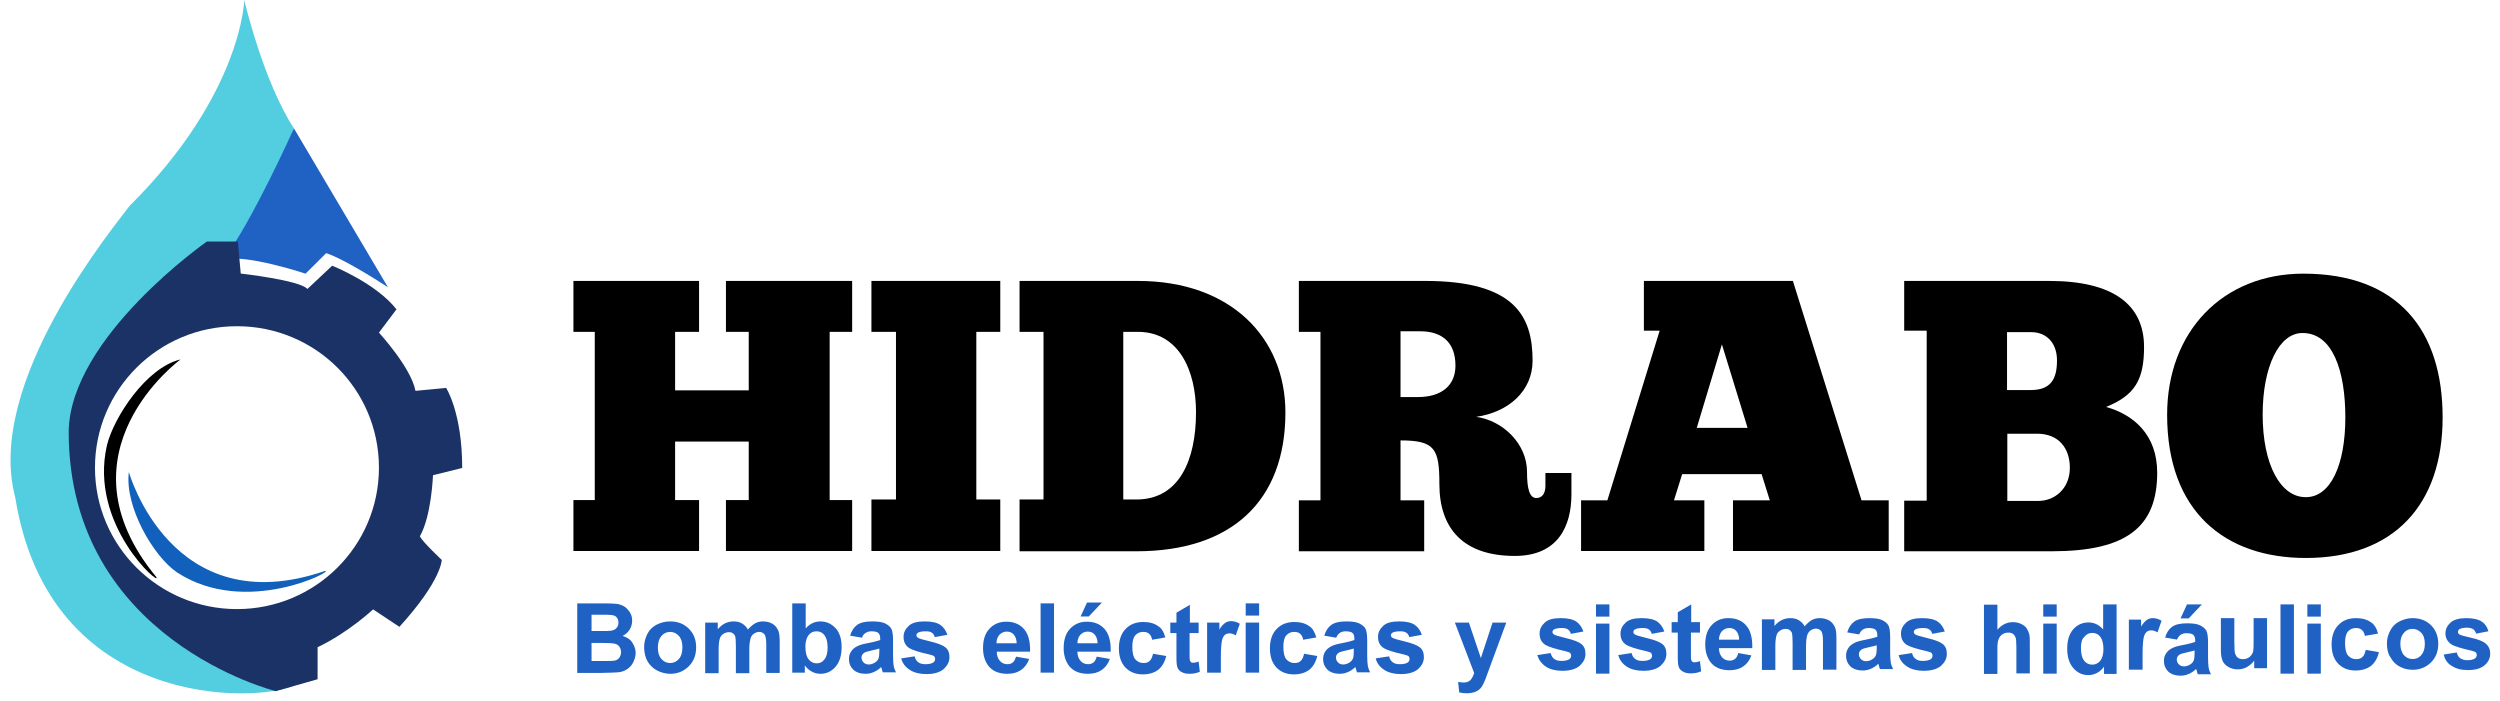 <?xml version="1.0" encoding="UTF-8"?> <svg xmlns="http://www.w3.org/2000/svg" width="182" height="51" viewBox="0 0 182 51" fill="none"><path d="M41.746 20.452H50.892V24.159H49.148V28.418H54.508V24.159H52.849V20.452H62.037V24.159H60.399V36.405H62.037V40.112H52.849V36.405H54.508V32.146H49.148V36.405H50.892V40.112H41.746V36.405H43.299V24.159H41.746V20.452Z" fill="black"></path><path d="M63.44 20.452H72.82V24.159H71.076V36.362H72.82V40.112H63.44V36.362H65.227V24.159H63.44V20.452Z" fill="black"></path><path d="M74.224 40.112V36.362H75.968V24.159H74.224V20.452H82.838C89.665 20.452 93.578 24.646 93.578 30.028C93.578 36.447 89.686 40.133 82.731 40.133H74.224V40.112ZM82.838 24.159H81.774V36.362H82.838C85.836 36.299 87.07 33.523 87.07 30.006C87.07 26.998 85.836 24.159 82.838 24.159Z" fill="black"></path><path d="M94.557 20.452H103.745C110.295 20.452 111.572 23.036 111.572 26.257C111.572 28.46 109.828 30.006 107.467 30.346C109.423 30.621 111.167 32.316 111.167 34.35C111.167 35.557 111.338 36.256 111.848 36.256C112.273 36.256 112.507 35.917 112.507 35.367V34.434H114.4V35.981C114.4 38.311 113.422 40.472 110.274 40.472C106.573 40.472 104.787 38.523 104.787 35.239C104.787 32.676 104.468 32.062 101.958 32.062V36.426H103.681V40.133H94.557V36.426H96.13V24.159H94.557V20.452ZM101.958 24.117V28.905H103.234C104.872 28.905 105.957 28.121 105.957 26.617C105.957 24.964 105.021 24.117 103.383 24.117H101.958Z" fill="black"></path><path d="M137.498 40.112H126.162V36.426H128.842L128.246 34.519H122.461L121.865 36.426H124.077V40.112H115.102V36.426H117.016L120.823 24.075H119.675V20.452H130.522L135.52 36.426H137.498V40.112ZM123.524 31.151H127.225L125.354 25.07L123.524 31.151Z" fill="black"></path><path d="M138.625 40.112V36.447H140.263V24.075H138.625V20.452H149.175C153.854 20.452 156.087 22.189 156.087 25.261C156.087 27.634 155.428 28.778 153.322 29.625C155.364 30.197 157.044 31.68 157.044 34.413C157.044 38.375 154.811 40.133 149.366 40.133H138.625V40.112ZM146.112 24.159V28.396H147.835C149.323 28.396 149.749 27.57 149.749 26.235C149.749 24.943 148.962 24.18 147.877 24.18H146.112V24.159ZM148.388 36.468C149.579 36.468 150.685 35.578 150.685 34.053C150.685 32.612 149.855 31.574 148.303 31.574H146.133V36.468H148.388Z" fill="black"></path><path d="M157.767 30.197C157.767 24.117 161.829 19.922 167.678 19.922C174.591 19.922 177.823 24.053 177.823 30.388C177.823 36.744 174.272 40.621 167.87 40.621C161.957 40.621 157.767 37.231 157.767 30.197ZM170.741 30.388C170.741 26.977 169.805 24.244 167.636 24.244C165.913 24.223 164.722 26.701 164.722 30.176C164.722 33.862 166.041 36.193 167.848 36.193C169.656 36.214 170.741 33.862 170.741 30.388Z" fill="black"></path><path d="M42.044 43.925H44.065C44.469 43.925 44.766 43.947 44.958 43.968C45.149 44.01 45.341 44.074 45.489 44.18C45.638 44.286 45.766 44.434 45.872 44.603C45.979 44.773 46.021 44.985 46.021 45.197C46.021 45.43 45.957 45.642 45.83 45.853C45.702 46.044 45.532 46.192 45.319 46.298C45.617 46.383 45.872 46.531 46.021 46.764C46.17 46.997 46.276 47.23 46.276 47.527C46.276 47.76 46.213 47.972 46.106 48.205C46 48.417 45.851 48.586 45.66 48.713C45.468 48.84 45.255 48.925 44.979 48.946C44.809 48.968 44.405 48.968 43.745 48.989H42.023V43.925H42.044ZM43.065 44.773V45.938H43.724C44.128 45.938 44.362 45.938 44.469 45.917C44.639 45.896 44.788 45.832 44.873 45.726C44.979 45.62 45.022 45.493 45.022 45.324C45.022 45.175 44.979 45.048 44.894 44.942C44.809 44.836 44.681 44.794 44.511 44.773C44.405 44.752 44.128 44.752 43.639 44.752H43.065V44.773ZM43.065 46.764V48.12H44.001C44.362 48.12 44.596 48.12 44.703 48.099C44.851 48.078 44.979 48.014 45.064 47.908C45.149 47.802 45.213 47.654 45.213 47.485C45.213 47.336 45.17 47.209 45.107 47.103C45.043 46.997 44.937 46.913 44.788 46.87C44.639 46.828 44.341 46.807 43.873 46.807H43.065V46.764Z" fill="#2062C3"></path><path d="M46.893 47.082C46.893 46.764 46.978 46.447 47.127 46.15C47.276 45.853 47.51 45.62 47.808 45.472C48.106 45.324 48.425 45.239 48.786 45.239C49.339 45.239 49.786 45.408 50.147 45.769C50.509 46.129 50.679 46.574 50.679 47.125C50.679 47.675 50.509 48.142 50.147 48.502C49.786 48.862 49.339 49.053 48.807 49.053C48.467 49.053 48.148 48.968 47.85 48.819C47.553 48.671 47.319 48.438 47.148 48.163C46.978 47.866 46.893 47.506 46.893 47.082ZM47.893 47.146C47.893 47.506 47.978 47.781 48.148 47.972C48.318 48.163 48.531 48.269 48.786 48.269C49.041 48.269 49.254 48.163 49.424 47.972C49.594 47.781 49.679 47.506 49.679 47.125C49.679 46.764 49.594 46.489 49.424 46.298C49.254 46.108 49.041 46.002 48.786 46.002C48.531 46.002 48.318 46.108 48.148 46.298C47.978 46.51 47.893 46.786 47.893 47.146Z" fill="#2062C3"></path><path d="M51.36 45.324H52.253V45.811C52.572 45.43 52.955 45.239 53.401 45.239C53.635 45.239 53.848 45.281 54.018 45.387C54.188 45.493 54.337 45.62 54.444 45.832C54.614 45.642 54.784 45.493 54.954 45.387C55.145 45.281 55.337 45.239 55.55 45.239C55.826 45.239 56.039 45.303 56.23 45.408C56.422 45.514 56.549 45.684 56.656 45.896C56.719 46.044 56.762 46.298 56.762 46.658V48.989H55.783V46.913C55.783 46.553 55.741 46.319 55.677 46.214C55.592 46.087 55.443 46.002 55.273 46.002C55.145 46.002 55.018 46.044 54.89 46.129C54.763 46.214 54.678 46.341 54.635 46.489C54.593 46.658 54.55 46.892 54.55 47.252V49.01H53.572V47.019C53.572 46.658 53.55 46.425 53.529 46.341C53.508 46.256 53.444 46.171 53.359 46.108C53.274 46.044 53.189 46.023 53.061 46.023C52.912 46.023 52.785 46.065 52.657 46.15C52.529 46.235 52.444 46.341 52.402 46.489C52.359 46.637 52.317 46.892 52.317 47.23V49.01H51.338V45.324H51.36Z" fill="#2062C3"></path><path d="M57.676 48.968V43.925H58.655V45.747C58.953 45.408 59.314 45.239 59.718 45.239C60.165 45.239 60.526 45.408 60.824 45.726C61.122 46.044 61.271 46.51 61.271 47.103C61.271 47.718 61.122 48.205 60.824 48.544C60.526 48.883 60.165 49.052 59.74 49.052C59.527 49.052 59.314 49.01 59.123 48.904C58.91 48.798 58.74 48.65 58.591 48.438V48.968H57.676ZM58.634 47.061C58.634 47.442 58.697 47.718 58.804 47.908C58.974 48.163 59.187 48.29 59.463 48.29C59.676 48.29 59.867 48.205 60.016 48.014C60.165 47.824 60.25 47.548 60.25 47.146C60.25 46.722 60.165 46.425 60.016 46.235C59.867 46.044 59.676 45.959 59.442 45.959C59.208 45.959 59.016 46.044 58.868 46.235C58.719 46.425 58.634 46.701 58.634 47.061Z" fill="#2062C3"></path><path d="M62.76 46.425L61.888 46.277C61.994 45.917 62.164 45.663 62.398 45.493C62.632 45.324 62.994 45.239 63.483 45.239C63.908 45.239 64.227 45.281 64.44 45.387C64.653 45.493 64.802 45.62 64.887 45.769C64.972 45.917 65.014 46.214 65.014 46.637V47.76C65.014 48.078 65.036 48.311 65.057 48.459C65.078 48.608 65.142 48.777 65.227 48.947H64.27C64.249 48.883 64.206 48.777 64.185 48.671C64.164 48.608 64.164 48.586 64.142 48.565C63.972 48.735 63.802 48.841 63.611 48.925C63.419 49.01 63.228 49.053 63.015 49.053C62.632 49.053 62.334 48.947 62.122 48.756C61.909 48.544 61.803 48.29 61.803 47.993C61.803 47.781 61.845 47.612 61.952 47.442C62.058 47.273 62.186 47.167 62.377 47.061C62.568 46.955 62.802 46.892 63.143 46.828C63.589 46.743 63.908 46.658 64.079 46.595V46.489C64.079 46.298 64.036 46.171 63.951 46.087C63.866 46.002 63.696 45.959 63.44 45.959C63.27 45.959 63.143 46.002 63.036 46.065C62.887 46.15 62.802 46.256 62.76 46.425ZM64.036 47.209C63.908 47.252 63.717 47.294 63.44 47.358C63.164 47.421 62.994 47.464 62.909 47.527C62.781 47.612 62.717 47.739 62.717 47.866C62.717 47.993 62.76 48.12 62.866 48.226C62.972 48.332 63.1 48.374 63.249 48.374C63.419 48.374 63.589 48.311 63.738 48.205C63.866 48.12 63.93 48.014 63.972 47.887C63.993 47.803 64.015 47.654 64.015 47.421V47.209H64.036Z" fill="#2062C3"></path><path d="M65.61 47.93L66.588 47.781C66.63 47.972 66.716 48.12 66.843 48.205C66.971 48.311 67.141 48.353 67.375 48.353C67.63 48.353 67.822 48.311 67.949 48.226C68.034 48.163 68.077 48.078 68.077 47.972C68.077 47.908 68.055 47.845 68.013 47.781C67.97 47.739 67.864 47.697 67.694 47.654C66.907 47.485 66.418 47.315 66.205 47.188C65.907 46.998 65.78 46.722 65.78 46.362C65.78 46.044 65.907 45.79 66.163 45.557C66.418 45.324 66.801 45.239 67.332 45.239C67.843 45.239 68.204 45.324 68.46 45.493C68.694 45.663 68.864 45.896 68.97 46.214L68.055 46.383C68.013 46.235 67.949 46.129 67.843 46.065C67.737 45.98 67.588 45.959 67.375 45.959C67.12 45.959 66.928 46.002 66.822 46.065C66.758 46.108 66.716 46.171 66.716 46.256C66.716 46.319 66.758 46.383 66.822 46.425C66.907 46.489 67.205 46.574 67.737 46.701C68.247 46.828 68.609 46.955 68.821 47.125C69.034 47.294 69.119 47.527 69.119 47.845C69.119 48.184 68.97 48.459 68.694 48.714C68.417 48.947 67.992 49.074 67.439 49.074C66.95 49.074 66.545 48.968 66.248 48.777C65.886 48.544 65.695 48.269 65.61 47.93Z" fill="#2062C3"></path><path d="M73.968 47.803L74.925 47.972C74.798 48.332 74.606 48.586 74.33 48.777C74.053 48.968 73.734 49.053 73.33 49.053C72.692 49.053 72.224 48.841 71.927 48.438C71.692 48.099 71.565 47.697 71.565 47.188C71.565 46.574 71.714 46.108 72.033 45.769C72.352 45.43 72.756 45.26 73.245 45.26C73.798 45.26 74.224 45.43 74.543 45.79C74.862 46.15 75.01 46.701 74.989 47.442H72.565C72.565 47.739 72.65 47.951 72.799 48.12C72.947 48.29 73.139 48.353 73.352 48.353C73.5 48.353 73.628 48.311 73.734 48.226C73.841 48.142 73.904 47.993 73.968 47.803ZM74.011 46.828C74.011 46.553 73.926 46.341 73.798 46.192C73.671 46.044 73.5 45.98 73.288 45.98C73.075 45.98 72.905 46.065 72.756 46.214C72.628 46.362 72.543 46.574 72.543 46.828H74.011Z" fill="#2062C3"></path><path d="M75.755 48.968V43.925H76.733V48.968H75.755Z" fill="#2062C3"></path><path d="M79.838 47.803L80.796 47.972C80.668 48.332 80.477 48.586 80.2 48.777C79.924 48.968 79.605 49.053 79.2 49.053C78.562 49.053 78.094 48.841 77.797 48.438C77.563 48.099 77.435 47.697 77.435 47.188C77.435 46.574 77.584 46.108 77.903 45.769C78.222 45.43 78.626 45.26 79.115 45.26C79.668 45.26 80.094 45.43 80.413 45.79C80.732 46.15 80.881 46.701 80.859 47.442H78.435C78.435 47.739 78.52 47.951 78.669 48.12C78.817 48.29 79.009 48.353 79.222 48.353C79.371 48.353 79.498 48.311 79.605 48.226C79.711 48.142 79.796 47.993 79.838 47.803ZM79.902 46.828C79.902 46.553 79.817 46.341 79.689 46.192C79.562 46.044 79.392 45.98 79.179 45.98C78.966 45.98 78.796 46.065 78.647 46.214C78.52 46.362 78.435 46.574 78.435 46.828H79.902ZM78.669 44.879L79.137 43.862H80.221L79.264 44.879H78.669Z" fill="#2062C3"></path><path d="M84.837 46.404L83.879 46.574C83.837 46.383 83.773 46.235 83.667 46.15C83.56 46.044 83.412 46.002 83.22 46.002C82.986 46.002 82.795 46.087 82.646 46.256C82.497 46.425 82.433 46.701 82.433 47.082C82.433 47.506 82.497 47.824 82.646 47.993C82.795 48.163 82.986 48.269 83.241 48.269C83.433 48.269 83.582 48.226 83.688 48.12C83.816 48.014 83.879 47.845 83.943 47.591L84.9 47.76C84.794 48.205 84.603 48.523 84.326 48.756C84.05 48.968 83.667 49.095 83.199 49.095C82.667 49.095 82.242 48.925 81.923 48.586C81.604 48.247 81.455 47.781 81.455 47.188C81.455 46.595 81.625 46.108 81.944 45.79C82.263 45.451 82.688 45.281 83.241 45.281C83.688 45.281 84.05 45.387 84.305 45.578C84.539 45.705 84.73 46.002 84.837 46.404Z" fill="#2062C3"></path><path d="M87.261 45.324V46.087H86.602V47.548C86.602 47.845 86.602 48.014 86.623 48.078C86.644 48.12 86.666 48.163 86.708 48.205C86.751 48.247 86.815 48.247 86.879 48.247C86.963 48.247 87.091 48.226 87.261 48.163L87.346 48.904C87.112 49.01 86.857 49.053 86.581 49.053C86.411 49.053 86.24 49.031 86.113 48.968C85.964 48.904 85.879 48.841 85.794 48.735C85.73 48.65 85.687 48.523 85.666 48.353C85.645 48.247 85.645 48.014 85.645 47.675V46.087H85.198V45.324H85.645V44.603L86.623 44.032V45.324H87.261Z" fill="#2062C3"></path><path d="M88.856 48.968H87.878V45.324H88.771V45.832C88.92 45.578 89.069 45.43 89.197 45.345C89.324 45.26 89.452 45.218 89.622 45.218C89.835 45.218 90.047 45.281 90.26 45.408L89.962 46.256C89.792 46.15 89.643 46.108 89.516 46.108C89.388 46.108 89.26 46.15 89.175 46.214C89.09 46.298 89.005 46.425 88.963 46.616C88.92 46.807 88.878 47.209 88.878 47.845V48.968H88.856Z" fill="#2062C3"></path><path d="M90.686 44.815V43.925H91.664V44.815H90.686ZM90.686 48.968V45.324H91.664V48.968H90.686Z" fill="#2062C3"></path><path d="M95.832 46.404L94.875 46.574C94.833 46.383 94.769 46.235 94.663 46.15C94.556 46.044 94.407 46.002 94.216 46.002C93.982 46.002 93.791 46.087 93.642 46.256C93.493 46.425 93.429 46.701 93.429 47.082C93.429 47.506 93.493 47.824 93.642 47.993C93.791 48.163 93.982 48.269 94.237 48.269C94.429 48.269 94.578 48.226 94.684 48.12C94.811 48.014 94.875 47.845 94.939 47.591L95.896 47.76C95.79 48.205 95.599 48.523 95.322 48.756C95.046 48.968 94.663 49.095 94.195 49.095C93.663 49.095 93.238 48.925 92.919 48.586C92.6 48.247 92.451 47.781 92.451 47.188C92.451 46.595 92.621 46.108 92.94 45.79C93.259 45.451 93.684 45.281 94.237 45.281C94.684 45.281 95.046 45.387 95.301 45.578C95.535 45.705 95.705 46.002 95.832 46.404Z" fill="#2062C3"></path><path d="M97.279 46.425L96.407 46.277C96.513 45.917 96.683 45.663 96.917 45.493C97.151 45.324 97.513 45.239 98.002 45.239C98.427 45.239 98.746 45.281 98.959 45.387C99.172 45.493 99.321 45.62 99.406 45.769C99.491 45.917 99.533 46.214 99.533 46.637V47.76C99.533 48.078 99.555 48.311 99.576 48.459C99.597 48.608 99.661 48.777 99.746 48.947H98.789C98.768 48.883 98.725 48.777 98.704 48.671C98.683 48.608 98.683 48.586 98.661 48.565C98.491 48.735 98.321 48.841 98.13 48.925C97.938 49.01 97.747 49.053 97.534 49.053C97.151 49.053 96.853 48.947 96.641 48.756C96.428 48.544 96.322 48.29 96.322 47.993C96.322 47.781 96.364 47.612 96.471 47.442C96.577 47.273 96.705 47.167 96.896 47.061C97.088 46.955 97.321 46.892 97.662 46.828C98.108 46.743 98.427 46.658 98.597 46.595V46.489C98.597 46.298 98.555 46.171 98.47 46.087C98.385 46.002 98.215 45.959 97.96 45.959C97.789 45.959 97.662 46.002 97.555 46.065C97.428 46.15 97.343 46.256 97.279 46.425ZM98.576 47.209C98.449 47.252 98.257 47.294 97.981 47.358C97.704 47.421 97.534 47.464 97.449 47.527C97.321 47.612 97.258 47.739 97.258 47.866C97.258 47.993 97.3 48.12 97.406 48.226C97.513 48.332 97.64 48.374 97.789 48.374C97.96 48.374 98.13 48.311 98.278 48.205C98.406 48.12 98.47 48.014 98.513 47.887C98.534 47.803 98.555 47.654 98.555 47.421V47.209H98.576Z" fill="#2062C3"></path><path d="M100.15 47.93L101.129 47.781C101.171 47.972 101.256 48.12 101.384 48.205C101.511 48.311 101.681 48.353 101.915 48.353C102.171 48.353 102.362 48.311 102.49 48.226C102.575 48.163 102.617 48.078 102.617 47.972C102.617 47.908 102.596 47.845 102.554 47.781C102.511 47.739 102.405 47.697 102.234 47.654C101.448 47.485 100.958 47.315 100.746 47.188C100.448 46.998 100.32 46.722 100.32 46.362C100.32 46.044 100.448 45.79 100.703 45.557C100.958 45.324 101.341 45.239 101.873 45.239C102.383 45.239 102.745 45.324 103 45.493C103.234 45.663 103.404 45.896 103.511 46.214L102.596 46.383C102.554 46.235 102.49 46.129 102.383 46.065C102.277 45.98 102.128 45.959 101.915 45.959C101.66 45.959 101.469 46.002 101.362 46.065C101.299 46.108 101.256 46.171 101.256 46.256C101.256 46.319 101.299 46.383 101.362 46.425C101.448 46.489 101.745 46.574 102.277 46.701C102.787 46.828 103.149 46.955 103.362 47.125C103.574 47.294 103.659 47.527 103.659 47.845C103.659 48.184 103.511 48.459 103.234 48.714C102.958 48.947 102.532 49.074 101.979 49.074C101.49 49.074 101.086 48.968 100.788 48.777C100.427 48.544 100.235 48.269 100.15 47.93Z" fill="#2062C3"></path><path d="M105.914 45.324H106.935L107.807 47.908L108.657 45.324H109.657L108.36 48.841L108.126 49.476C108.041 49.688 107.956 49.858 107.892 49.964C107.828 50.069 107.722 50.175 107.637 50.239C107.53 50.303 107.424 50.366 107.275 50.408C107.126 50.451 106.956 50.472 106.786 50.472C106.594 50.472 106.424 50.451 106.233 50.408L106.148 49.646C106.297 49.667 106.446 49.688 106.552 49.688C106.786 49.688 106.935 49.624 107.062 49.497C107.169 49.37 107.254 49.201 107.318 48.989L105.914 45.324Z" fill="#2062C3"></path><path d="M111.912 47.691L112.89 47.542C112.933 47.733 113.018 47.881 113.145 47.966C113.273 48.072 113.443 48.114 113.677 48.114C113.932 48.114 114.124 48.072 114.251 47.987C114.336 47.924 114.379 47.839 114.379 47.733C114.379 47.669 114.358 47.606 114.315 47.542C114.272 47.5 114.166 47.458 113.996 47.415C113.209 47.246 112.72 47.076 112.507 46.949C112.209 46.758 112.082 46.483 112.082 46.123C112.082 45.805 112.209 45.551 112.465 45.318C112.72 45.085 113.103 45 113.634 45C114.145 45 114.506 45.085 114.762 45.254C114.996 45.424 115.166 45.657 115.272 45.975L114.358 46.144C114.315 45.996 114.251 45.89 114.145 45.826C114.038 45.742 113.89 45.72 113.677 45.72C113.422 45.72 113.23 45.763 113.124 45.826C113.06 45.869 113.018 45.932 113.018 46.017C113.018 46.081 113.06 46.144 113.124 46.186C113.209 46.25 113.507 46.335 114.038 46.462C114.549 46.589 114.911 46.716 115.123 46.886C115.336 47.055 115.421 47.288 115.421 47.606C115.421 47.945 115.272 48.22 114.996 48.474C114.719 48.708 114.294 48.835 113.741 48.835C113.252 48.835 112.847 48.729 112.55 48.538C112.209 48.305 112.018 48.03 111.912 47.691Z" fill="#2062C3"></path><path d="M116.187 44.89V44H117.165V44.89H116.187ZM116.187 49.042V45.398H117.165V49.042H116.187Z" fill="#2062C3"></path><path d="M117.803 47.691L118.782 47.542C118.824 47.733 118.909 47.881 119.037 47.966C119.164 48.072 119.335 48.114 119.569 48.114C119.824 48.114 120.015 48.072 120.143 47.987C120.228 47.924 120.27 47.839 120.27 47.733C120.27 47.669 120.249 47.606 120.207 47.542C120.164 47.5 120.058 47.458 119.888 47.415C119.101 47.246 118.611 47.076 118.399 46.949C118.101 46.758 117.973 46.483 117.973 46.123C117.973 45.805 118.101 45.551 118.356 45.318C118.611 45.085 118.994 45 119.526 45C120.036 45 120.398 45.085 120.653 45.254C120.887 45.424 121.057 45.657 121.164 45.975L120.249 46.144C120.207 45.996 120.143 45.89 120.036 45.826C119.93 45.742 119.781 45.72 119.569 45.72C119.313 45.72 119.122 45.763 119.016 45.826C118.952 45.869 118.909 45.932 118.909 46.017C118.909 46.081 118.952 46.144 119.016 46.186C119.101 46.25 119.398 46.335 119.93 46.462C120.441 46.589 120.802 46.716 121.015 46.886C121.227 47.055 121.313 47.288 121.313 47.606C121.313 47.945 121.164 48.22 120.887 48.474C120.611 48.708 120.185 48.835 119.632 48.835C119.143 48.835 118.739 48.729 118.441 48.538C118.08 48.305 117.91 48.03 117.803 47.691Z" fill="#2062C3"></path><path d="M123.758 45.292V46.055H123.099V47.517C123.099 47.813 123.099 47.983 123.12 48.047C123.142 48.089 123.163 48.131 123.205 48.174C123.248 48.216 123.312 48.216 123.376 48.216C123.461 48.216 123.588 48.195 123.758 48.131L123.843 48.873C123.61 48.979 123.354 49.021 123.078 49.021C122.908 49.021 122.737 49 122.61 48.936C122.461 48.873 122.376 48.809 122.291 48.703C122.227 48.618 122.184 48.491 122.163 48.322C122.142 48.216 122.142 47.983 122.142 47.644V46.055H121.695V45.292H122.142V44.572L123.12 44V45.292H123.758Z" fill="#2062C3"></path><path d="M126.544 47.542L127.502 47.712C127.374 48.072 127.183 48.326 126.906 48.517C126.63 48.708 126.311 48.792 125.906 48.792C125.268 48.792 124.8 48.58 124.503 48.178C124.269 47.839 124.141 47.436 124.141 46.928C124.141 46.313 124.29 45.847 124.609 45.508C124.928 45.169 125.332 45 125.821 45C126.374 45 126.8 45.169 127.119 45.53C127.438 45.89 127.587 46.441 127.565 47.182H125.141C125.141 47.479 125.226 47.691 125.375 47.86C125.524 48.029 125.715 48.093 125.928 48.093C126.077 48.093 126.204 48.051 126.311 47.966C126.417 47.881 126.502 47.733 126.544 47.542ZM126.608 46.568C126.608 46.292 126.523 46.08 126.396 45.932C126.268 45.784 126.098 45.72 125.885 45.72C125.672 45.72 125.502 45.805 125.353 45.953C125.226 46.102 125.141 46.313 125.141 46.568H126.608Z" fill="#2062C3"></path><path d="M128.289 45.085H129.182V45.572C129.501 45.191 129.884 45 130.33 45C130.564 45 130.777 45.042 130.947 45.148C131.117 45.254 131.266 45.381 131.373 45.593C131.543 45.403 131.713 45.254 131.883 45.148C132.074 45.042 132.266 45 132.479 45C132.755 45 132.968 45.064 133.159 45.169C133.351 45.275 133.478 45.445 133.585 45.657C133.648 45.805 133.691 46.059 133.691 46.419V48.75H132.712V46.674C132.712 46.313 132.67 46.081 132.606 45.975C132.521 45.847 132.372 45.763 132.202 45.763C132.074 45.763 131.947 45.805 131.819 45.89C131.692 45.975 131.607 46.102 131.564 46.25C131.521 46.419 131.479 46.653 131.479 47.013V48.771H130.501V46.78C130.501 46.419 130.479 46.186 130.458 46.102C130.437 46.017 130.373 45.932 130.288 45.869C130.203 45.805 130.118 45.784 129.99 45.784C129.841 45.784 129.714 45.826 129.586 45.911C129.458 45.996 129.373 46.102 129.331 46.25C129.288 46.398 129.246 46.653 129.246 46.992V48.771H128.267V45.085H128.289Z" fill="#2062C3"></path><path d="M135.35 46.186L134.478 46.038C134.584 45.678 134.754 45.424 134.988 45.254C135.222 45.085 135.584 45 136.073 45C136.498 45 136.817 45.042 137.03 45.148C137.243 45.254 137.391 45.381 137.477 45.53C137.562 45.678 137.604 45.975 137.604 46.398V47.521C137.604 47.839 137.625 48.072 137.647 48.22C137.668 48.369 137.732 48.538 137.817 48.708H136.86C136.838 48.644 136.796 48.538 136.775 48.432C136.753 48.369 136.753 48.347 136.732 48.326C136.562 48.496 136.392 48.602 136.2 48.686C136.009 48.771 135.818 48.813 135.605 48.813C135.222 48.813 134.924 48.708 134.712 48.517C134.499 48.305 134.393 48.051 134.393 47.754C134.393 47.542 134.435 47.373 134.541 47.203C134.648 47.034 134.775 46.928 134.967 46.822C135.158 46.716 135.392 46.653 135.733 46.589C136.179 46.504 136.498 46.419 136.668 46.356V46.25C136.668 46.059 136.626 45.932 136.541 45.847C136.456 45.763 136.285 45.72 136.03 45.72C135.86 45.72 135.733 45.763 135.626 45.826C135.499 45.911 135.413 46.017 135.35 46.186ZM136.647 46.97C136.519 47.013 136.328 47.055 136.052 47.119C135.775 47.182 135.605 47.224 135.52 47.288C135.392 47.373 135.328 47.5 135.328 47.627C135.328 47.754 135.371 47.881 135.477 47.987C135.584 48.093 135.711 48.136 135.86 48.136C136.03 48.136 136.2 48.072 136.349 47.966C136.477 47.881 136.541 47.775 136.583 47.648C136.605 47.563 136.626 47.415 136.626 47.182V46.97H136.647Z" fill="#2062C3"></path><path d="M138.221 47.691L139.199 47.542C139.242 47.733 139.327 47.881 139.455 47.966C139.582 48.072 139.752 48.114 139.986 48.114C140.241 48.114 140.433 48.072 140.561 47.987C140.646 47.924 140.688 47.839 140.688 47.733C140.688 47.669 140.667 47.606 140.624 47.542C140.582 47.5 140.475 47.458 140.305 47.415C139.518 47.246 139.029 47.076 138.816 46.949C138.519 46.758 138.391 46.483 138.391 46.123C138.391 45.805 138.519 45.551 138.774 45.318C139.029 45.085 139.412 45 139.944 45C140.454 45 140.816 45.085 141.071 45.254C141.305 45.424 141.475 45.657 141.581 45.975L140.667 46.144C140.624 45.996 140.561 45.89 140.454 45.826C140.348 45.742 140.199 45.72 139.986 45.72C139.731 45.72 139.54 45.763 139.433 45.826C139.369 45.869 139.327 45.932 139.327 46.017C139.327 46.081 139.369 46.144 139.433 46.186C139.518 46.25 139.816 46.335 140.348 46.462C140.858 46.589 141.22 46.716 141.433 46.886C141.645 47.055 141.73 47.288 141.73 47.606C141.73 47.945 141.581 48.22 141.305 48.474C141.028 48.708 140.603 48.835 140.05 48.835C139.561 48.835 139.157 48.729 138.859 48.538C138.497 48.305 138.306 48.03 138.221 47.691Z" fill="#2062C3"></path><path d="M145.41 44V45.843C145.729 45.483 146.091 45.292 146.537 45.292C146.75 45.292 146.963 45.335 147.133 45.419C147.303 45.504 147.452 45.61 147.537 45.737C147.622 45.864 147.686 46.013 147.728 46.161C147.771 46.309 147.771 46.563 147.771 46.881V49.021H146.792V47.114C146.792 46.733 146.771 46.5 146.729 46.394C146.686 46.288 146.622 46.203 146.537 46.14C146.452 46.076 146.325 46.055 146.197 46.055C146.027 46.055 145.899 46.097 145.772 46.182C145.644 46.267 145.559 46.373 145.495 46.542C145.431 46.691 145.41 46.924 145.41 47.241V49.063H144.432V44.021H145.41V44Z" fill="#2062C3"></path><path d="M148.749 44.89V44H149.727V44.89H148.749ZM148.749 49.042V45.398H149.727V49.042H148.749Z" fill="#2062C3"></path><path d="M154.066 49.063H153.173V48.534C153.024 48.746 152.854 48.894 152.641 49C152.429 49.106 152.237 49.148 152.025 49.148C151.599 49.148 151.238 48.979 150.94 48.64C150.642 48.301 150.493 47.835 150.493 47.22C150.493 46.606 150.642 46.14 150.94 45.801C151.238 45.483 151.599 45.313 152.046 45.313C152.45 45.313 152.811 45.483 153.109 45.822V44H154.088V49.063H154.066ZM151.493 47.157C151.493 47.538 151.557 47.835 151.663 48.004C151.812 48.258 152.046 48.386 152.322 48.386C152.535 48.386 152.726 48.301 152.897 48.11C153.045 47.919 153.13 47.644 153.13 47.263C153.13 46.839 153.045 46.542 152.897 46.352C152.748 46.161 152.556 46.076 152.322 46.076C152.088 46.076 151.897 46.161 151.748 46.352C151.557 46.521 151.493 46.797 151.493 47.157Z" fill="#2062C3"></path><path d="M155.959 48.75H154.981V45.106H155.874V45.614C156.023 45.36 156.172 45.212 156.299 45.127C156.427 45.042 156.555 45 156.725 45C156.937 45 157.15 45.064 157.363 45.191L157.065 46.038C156.895 45.932 156.746 45.89 156.618 45.89C156.491 45.89 156.363 45.932 156.278 45.996C156.193 46.081 156.108 46.208 156.065 46.398C156.023 46.589 155.98 46.992 155.98 47.627V48.75H155.959Z" fill="#2062C3"></path><path d="M158.49 46.563L157.618 46.415C157.724 46.055 157.895 45.801 158.128 45.631C158.362 45.462 158.724 45.377 159.213 45.377C159.639 45.377 159.958 45.419 160.17 45.525C160.383 45.631 160.532 45.758 160.617 45.907C160.702 46.055 160.745 46.352 160.745 46.775V47.898C160.745 48.216 160.766 48.449 160.787 48.597C160.808 48.746 160.872 48.915 160.957 49.085H160C159.979 49.021 159.936 48.915 159.915 48.809C159.894 48.746 159.894 48.724 159.873 48.703C159.702 48.873 159.532 48.979 159.341 49.063C159.149 49.148 158.958 49.191 158.745 49.191C158.362 49.191 158.065 49.085 157.852 48.894C157.639 48.682 157.533 48.428 157.533 48.131C157.533 47.919 157.575 47.75 157.682 47.58C157.788 47.411 157.916 47.305 158.107 47.199C158.299 47.093 158.533 47.03 158.873 46.966C159.32 46.881 159.639 46.797 159.809 46.733V46.627C159.809 46.436 159.766 46.309 159.681 46.224C159.596 46.14 159.426 46.097 159.171 46.097C159.001 46.097 158.873 46.14 158.767 46.203C158.639 46.288 158.554 46.394 158.49 46.563ZM159.787 47.347C159.66 47.39 159.468 47.432 159.192 47.496C158.915 47.559 158.745 47.602 158.66 47.665C158.533 47.75 158.469 47.877 158.469 48.004C158.469 48.131 158.511 48.258 158.618 48.364C158.724 48.47 158.852 48.513 159.001 48.513C159.171 48.513 159.341 48.449 159.49 48.343C159.617 48.258 159.681 48.152 159.724 48.025C159.745 47.941 159.766 47.792 159.766 47.559V47.347H159.787ZM158.745 45.017L159.213 44H160.298L159.341 45.017H158.745Z" fill="#2062C3"></path><path d="M164.105 48.644V48.093C163.977 48.284 163.786 48.432 163.573 48.559C163.361 48.686 163.127 48.729 162.893 48.729C162.638 48.729 162.425 48.665 162.233 48.559C162.042 48.453 161.893 48.305 161.808 48.114C161.723 47.924 161.68 47.648 161.68 47.309V45H162.659V46.674C162.659 47.182 162.68 47.5 162.723 47.606C162.765 47.712 162.829 47.818 162.914 47.881C162.999 47.945 163.127 47.987 163.276 47.987C163.446 47.987 163.595 47.945 163.722 47.86C163.85 47.775 163.935 47.648 163.999 47.521C164.063 47.394 164.063 47.055 164.063 46.547V45H165.041V48.644H164.105Z" fill="#2062C3"></path><path d="M166.019 49.042V44H166.998V49.042H166.019Z" fill="#2062C3"></path><path d="M167.976 44.89V44H168.954V44.89H167.976ZM167.976 49.042V45.398H168.954V49.042H167.976Z" fill="#2062C3"></path><path d="M173.123 46.123L172.166 46.292C172.123 46.102 172.059 45.953 171.953 45.869C171.847 45.763 171.698 45.72 171.507 45.72C171.273 45.72 171.081 45.805 170.932 45.974C170.783 46.144 170.72 46.419 170.72 46.801C170.72 47.224 170.783 47.542 170.932 47.712C171.081 47.881 171.273 47.987 171.528 47.987C171.719 47.987 171.868 47.945 171.974 47.839C172.102 47.733 172.166 47.563 172.23 47.309L173.187 47.479C173.08 47.924 172.889 48.241 172.612 48.474C172.336 48.686 171.953 48.813 171.485 48.813C170.954 48.813 170.528 48.644 170.209 48.305C169.89 47.966 169.741 47.5 169.741 46.907C169.741 46.313 169.911 45.826 170.23 45.508C170.549 45.169 170.975 45 171.528 45C171.974 45 172.336 45.106 172.591 45.297C172.825 45.424 173.017 45.72 173.123 46.123Z" fill="#2062C3"></path><path d="M173.768 46.825C173.768 46.499 173.855 46.195 174.007 45.913C174.159 45.608 174.377 45.391 174.681 45.239C174.985 45.087 175.289 45 175.637 45C176.18 45 176.637 45.174 176.984 45.522C177.332 45.869 177.506 46.326 177.506 46.869C177.506 47.412 177.332 47.869 176.984 48.216C176.637 48.564 176.18 48.76 175.659 48.76C175.333 48.76 175.007 48.694 174.724 48.542C174.42 48.39 174.203 48.173 174.051 47.89C173.833 47.586 173.768 47.238 173.768 46.825ZM174.746 46.869C174.746 47.217 174.833 47.499 175.007 47.695C175.181 47.89 175.376 47.977 175.637 47.977C175.898 47.977 176.093 47.89 176.267 47.695C176.441 47.499 176.528 47.238 176.528 46.869C176.528 46.521 176.441 46.239 176.267 46.065C176.093 45.891 175.898 45.782 175.637 45.782C175.376 45.782 175.181 45.869 175.007 46.065C174.833 46.261 174.746 46.499 174.746 46.869Z" fill="#2062C3"></path><path d="M177.897 47.651L178.853 47.499C178.897 47.695 178.984 47.825 179.092 47.912C179.223 47.999 179.397 48.064 179.614 48.064C179.853 48.064 180.049 48.021 180.179 47.934C180.266 47.869 180.309 47.782 180.309 47.673C180.309 47.608 180.288 47.543 180.244 47.499C180.201 47.456 180.092 47.412 179.918 47.369C179.158 47.195 178.658 47.043 178.462 46.912C178.18 46.717 178.028 46.456 178.028 46.108C178.028 45.804 178.158 45.543 178.397 45.326C178.636 45.109 179.027 45 179.549 45C180.049 45 180.418 45.087 180.657 45.239C180.896 45.391 181.07 45.63 181.157 45.956L180.266 46.13C180.223 46 180.157 45.891 180.049 45.804C179.94 45.739 179.788 45.695 179.592 45.695C179.332 45.695 179.158 45.739 179.049 45.804C178.984 45.848 178.94 45.913 178.94 46C178.94 46.065 178.962 46.13 179.027 46.173C179.114 46.239 179.418 46.326 179.918 46.434C180.418 46.543 180.788 46.695 180.983 46.869C181.179 47.043 181.287 47.282 181.287 47.586C181.287 47.912 181.157 48.195 180.875 48.434C180.592 48.673 180.201 48.781 179.658 48.781C179.158 48.781 178.788 48.673 178.484 48.477C178.158 48.282 177.984 47.999 177.897 47.651Z" fill="#2062C3"></path><path d="M21.398 9.343C21.398 9.343 19.735 14.413 17.246 17.93C16.481 19.032 5.851 26.143 6.914 35.74C10.424 49.215 22.419 49.892 21.441 49.892C18.782 51.164 3.596 51.757 1.108 36.206C-1.125 27.817 8.339 16.483 9.424 14.999C17.634 6.843 17.782 0 17.782 0C17.782 0 19.165 5.932 21.398 9.343Z" fill="#53CDE0"></path><path d="M21.398 9.343L28.246 20.918C28.246 20.918 25.246 18.926 23.746 18.428C23.246 18.926 22.246 19.922 22.246 19.922C22.246 19.922 17.746 18.428 16.246 18.926C18.352 16.151 21.398 9.343 21.398 9.343Z" fill="#2062C3"></path><path d="M9.381 34.363C9.381 34.363 12.465 45.401 23.653 41.566C24.503 41.461 17.91 44.956 12.891 41.672C11.189 40.528 9.062 36.906 9.381 34.363Z" fill="#1160BB"></path><path d="M30.565 39.045C31.416 37.562 31.522 34.596 31.522 34.596L33.649 34.067C33.649 30.041 32.479 28.241 32.479 28.241L30.246 28.453C29.927 26.758 27.587 24.215 27.587 24.215L28.863 22.52C27.375 20.614 24.184 19.343 24.184 19.343L22.377 21.038C21.845 20.402 17.527 19.915 17.527 19.915L17.315 17.584H15.06C15.06 17.584 5.106 24.533 5 31.419C5 46.588 20.079 50.316 20.079 50.316L23.121 49.448V47.117C25.354 46.058 27.162 44.363 27.162 44.363L29.076 45.634C32.16 42.245 32.16 40.761 32.16 40.761C32.16 40.761 30.778 39.469 30.565 39.045ZM17.251 44.342C11.551 44.342 6.914 39.745 6.914 34.046C6.914 28.368 11.53 23.749 17.251 23.749C22.972 23.749 27.587 28.347 27.587 34.046C27.587 39.745 22.951 44.342 17.251 44.342Z" fill="#1B3267"></path><path d="M13.146 26.165C13.146 26.165 3.873 32.923 11.381 42.011C11.785 42.774 6.446 38.24 7.786 32.414C8.275 30.402 10.636 26.758 13.146 26.165Z" fill="black"></path></svg> 